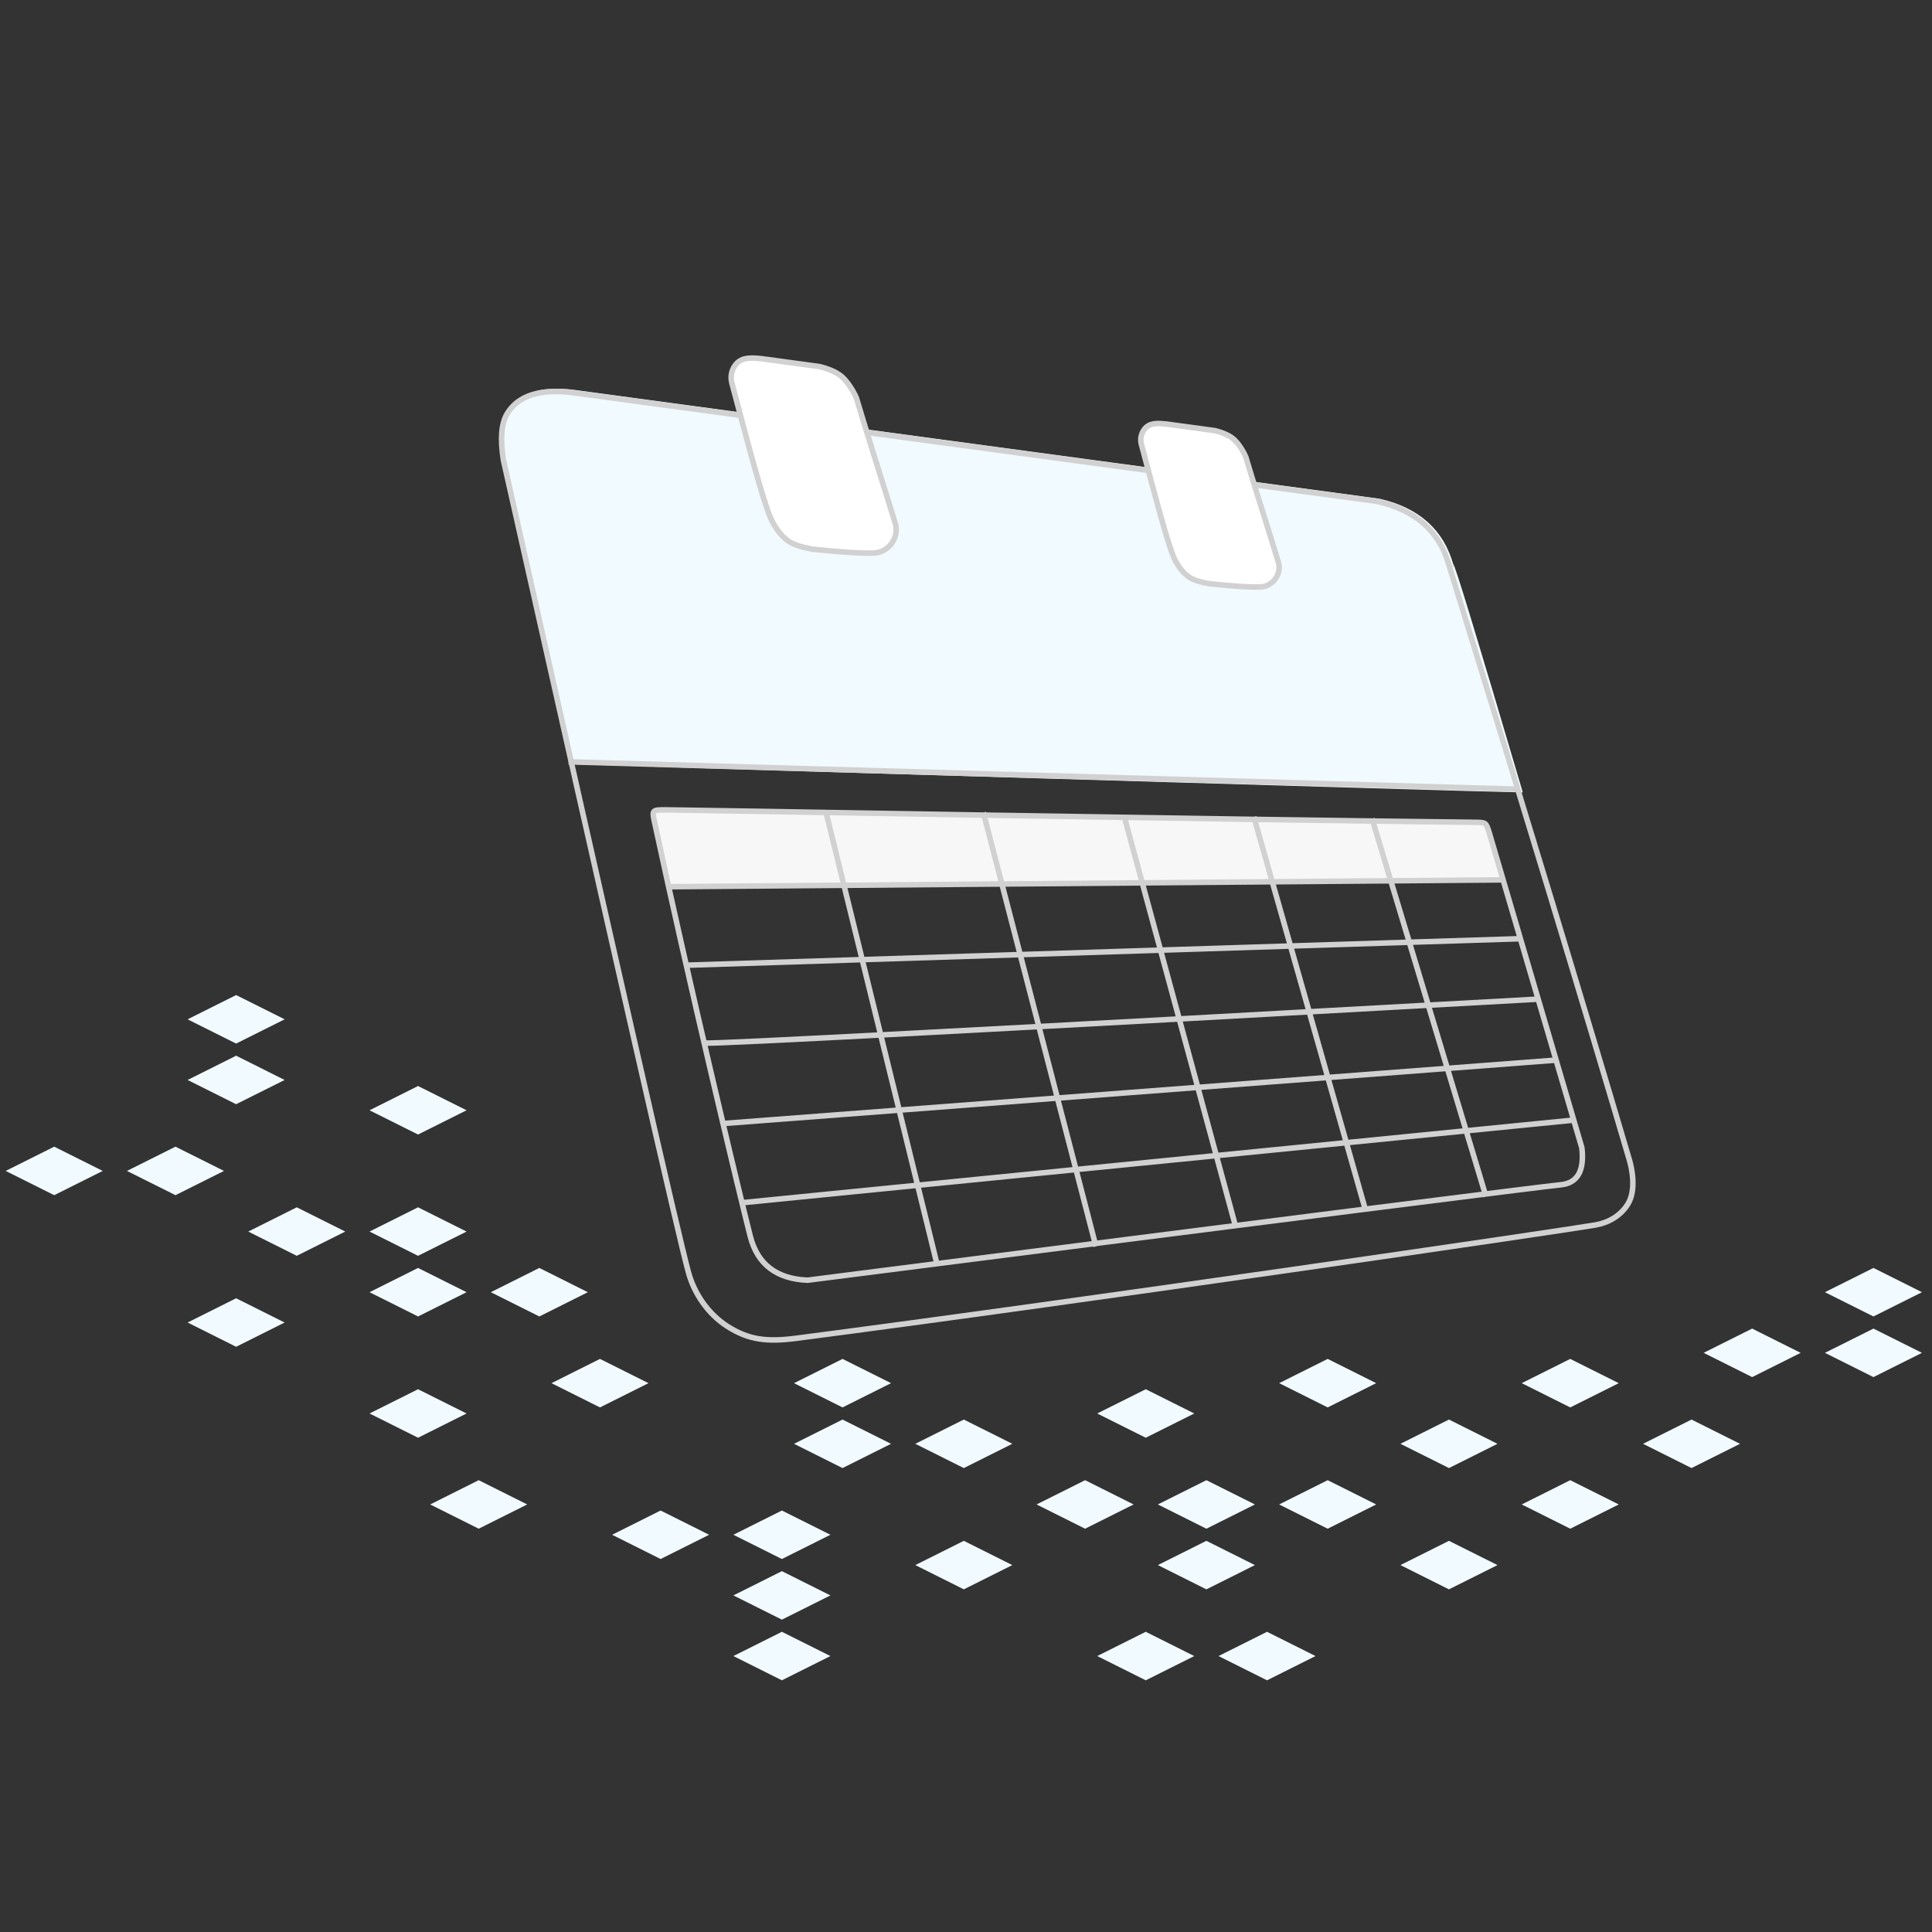   <svg xmlns="http://www.w3.org/2000/svg" xmlns:xlink="http://www.w3.org/1999/xlink" style="isolation:isolate" viewBox="0 0 350 350">
                            <rect x="0" y="0" width="350" height="350" fill="#333333" stroke="none"/>
                            <defs>
                                <clipPath id="_clipPath_OfqwyFEJlNypq9MRG3EnHNSI1rGOHiKK">
                                    <rect width="350" height="350" />
                                </clipPath>
                            </defs>
                            <g clip-path="url(#_clipPath_OfqwyFEJlNypq9MRG3EnHNSI1rGOHiKK)">
                                <g style="isolation:isolate" id="Booking">
                                    <g style="isolation:isolate" id="Isometric-floor">
                                        <path class="ShapeFill" d=" M 42.776 180.264 L 51.564 184.658 L 42.776 189.053 L 33.987 184.658 L 42.776 180.264 Z " fill="rgb(241,250,254)" />
                                        <path d=" M 86.719 268.15 L 95.508 272.545 L 86.719 276.939 L 77.93 272.545 L 86.719 268.15 Z " fill="rgb(241,250,254)" />
                                        <path class="ShapeFill" d=" M 42.776 191.25 L 51.564 195.644 L 42.776 200.038 L 33.987 195.644 L 42.776 191.25 Z " fill="rgb(241,250,254)" />
                                        <path d=" M 152.634 246.179 L 161.423 250.573 L 152.634 254.967 L 143.845 250.573 L 152.634 246.179 Z " fill="rgb(241,250,254)" />
                                        <path class="ShapeFill" d=" M 9.818 207.728 L 18.607 212.123 L 9.818 216.517 L 1.03 212.123 L 9.818 207.728 Z " fill="rgb(241,250,254)" />
                                        <path d=" M 152.634 257.165 L 161.423 261.559 L 152.634 265.953 L 143.845 261.559 L 152.634 257.165 Z " fill="rgb(241,250,254)" />
                                        <path d=" M 31.79 207.728 L 40.579 212.123 L 31.79 216.517 L 23.001 212.123 L 31.79 207.728 Z " fill="rgb(241,250,254)" />
                                        <path d=" M 119.676 273.643 L 128.465 278.038 L 119.676 282.432 L 110.888 278.038 L 119.676 273.643 Z " fill="rgb(241,250,254)" />
                                        <path class="ShapeFill" d=" M 75.733 196.743 L 84.522 201.137 L 75.733 205.531 L 66.945 201.137 L 75.733 196.743 Z " fill="rgb(241,250,254)" />
                                        <path d=" M 174.606 257.165 L 183.394 261.559 L 174.606 265.953 L 165.817 261.559 L 174.606 257.165 Z " fill="rgb(241,250,254)" />
                                        <path d=" M 141.648 273.643 L 150.437 278.038 L 141.648 282.432 L 132.859 278.038 L 141.648 273.643 Z " fill="rgb(241,250,254)" />
                                        <path d=" M 207.563 251.672 L 216.352 256.066 L 207.563 260.46 L 198.774 256.066 L 207.563 251.672 Z " fill="rgb(241,250,254)" />
                                        <path class="ShapeFill" d=" M 53.762 218.714 L 62.55 223.109 L 53.762 227.503 L 44.973 223.109 L 53.762 218.714 Z " fill="rgb(241,250,254)" />
                                        <path d=" M 141.648 284.629 L 150.437 289.023 L 141.648 293.418 L 132.859 289.023 L 141.648 284.629 Z " fill="rgb(241,250,254)" />
                                        <path class="ShapeFill" d=" M 240.52 246.179 L 249.309 250.573 L 240.52 254.967 L 231.732 250.573 L 240.52 246.179 Z " fill="rgb(241,250,254)" />
                                        <path d=" M 196.577 268.15 L 205.366 272.545 L 196.577 276.939 L 187.788 272.545 L 196.577 268.15 Z " fill="rgb(241,250,254)" />
                                        <path class="ShapeFill" d=" M 75.733 218.714 L 84.522 223.109 L 75.733 227.503 L 66.945 223.109 L 75.733 218.714 Z " fill="rgb(241,250,254)" />
                                        <path class="ShapeFill" d=" M 174.606 279.136 L 183.394 283.53 L 174.606 287.925 L 165.817 283.53 L 174.606 279.136 Z " fill="rgb(241,250,254)" />
                                        <path d=" M 42.776 235.193 L 51.564 239.587 L 42.776 243.982 L 33.987 239.587 L 42.776 235.193 Z " fill="rgb(241,250,254)" />
                                        <path class="ShapeFill" d=" M 141.648 295.615 L 150.437 300.009 L 141.648 304.404 L 132.859 300.009 L 141.648 295.615 Z " fill="rgb(241,250,254)" />
                                        <path d=" M 218.549 268.15 L 227.337 272.545 L 218.549 276.939 L 209.76 272.545 L 218.549 268.15 Z " fill="rgb(241,250,254)" />
                                        <path d=" M 75.733 229.7 L 84.522 234.094 L 75.733 238.489 L 66.945 234.094 L 75.733 229.7 Z " fill="rgb(241,250,254)" />
                                        <path d=" M 262.492 257.165 L 271.281 261.559 L 262.492 265.953 L 253.703 261.559 L 262.492 257.165 Z " fill="rgb(241,250,254)" />
                                        <path d=" M 240.52 268.15 L 249.309 272.545 L 240.52 276.939 L 231.732 272.545 L 240.52 268.15 Z " fill="rgb(241,250,254)" />
                                        <path d=" M 218.549 279.136 L 227.337 283.53 L 218.549 287.925 L 209.76 283.53 L 218.549 279.136 Z " fill="rgb(241,250,254)" />
                                        <path d=" M 97.705 229.7 L 106.493 234.094 L 97.705 238.489 L 88.916 234.094 L 97.705 229.7 Z " fill="rgb(241,250,254)" />
                                        <path class="ShapeFill" d=" M 284.464 246.179 L 293.252 250.573 L 284.464 254.967 L 275.675 250.573 L 284.464 246.179 Z " fill="rgb(241,250,254)" />
                                        <path d=" M 339.393 229.7 L 348.181 234.094 L 339.393 238.489 L 330.604 234.094 L 339.393 229.7 Z " fill="rgb(241,250,254)" />
                                        <path d=" M 317.421 240.686 L 326.21 245.08 L 317.421 249.474 L 308.632 245.08 L 317.421 240.686 Z " fill="rgb(241,250,254)" />
                                        <path class="ShapeFill" d=" M 207.563 295.615 L 216.352 300.009 L 207.563 304.404 L 198.774 300.009 L 207.563 295.615 Z " fill="rgb(241,250,254)" />
                                        <path d=" M 75.733 251.672 L 84.522 256.066 L 75.733 260.46 L 66.945 256.066 L 75.733 251.672 Z " fill="rgb(241,250,254)" />
                                        <path d=" M 284.464 268.15 L 293.252 272.545 L 284.464 276.939 L 275.675 272.545 L 284.464 268.15 Z " fill="rgb(241,250,254)" />
                                        <path class="ShapeFill" d=" M 262.492 279.136 L 271.281 283.53 L 262.492 287.925 L 253.703 283.53 L 262.492 279.136 Z " fill="rgb(241,250,254)" />
                                        <path class="ShapeFill" d=" M 339.393 240.686 L 348.181 245.08 L 339.393 249.474 L 330.604 245.08 L 339.393 240.686 Z " fill="rgb(241,250,254)" />
                                        <path d=" M 229.535 295.615 L 238.323 300.009 L 229.535 304.404 L 220.746 300.009 L 229.535 295.615 Z " fill="rgb(241,250,254)" />
                                        <path class="ShapeFill" d=" M 108.691 246.179 L 117.479 250.573 L 108.691 254.967 L 99.902 250.573 L 108.691 246.179 Z " fill="rgb(241,250,254)" />
                                        <path d=" M 306.435 257.165 L 315.224 261.559 L 306.435 265.953 L 297.647 261.559 L 306.435 257.165 Z " fill="rgb(241,250,254)" />
                                    </g>
                                    <g style="isolation:isolate" id="Calendar">
                                        <path class="ShapeOutline" d=" M 118.484 148.122 L 121.134 160.657 L 152.879 160.366 L 149.64 147.261 L 119.812 146.767 Q 118.794 146.658 118.512 147.093 Q 118.304 147.412 118.484 148.122 Z  M 152.872 160.388 L 181.471 160.144 L 178.304 147.748 L 149.661 147.222 L 152.872 160.388 Z  M 206.959 159.869 L 203.738 148.118 L 178.248 147.638 L 181.503 160.28 L 206.959 159.869 Z  M 230.485 159.784 L 227.232 148.633 L 203.768 147.994 L 206.904 160.075 L 230.485 159.784 Z  M 251.917 159.726 L 248.664 148.865 L 227.174 148.459 L 230.543 159.842 L 251.917 159.726 Z  M 272.346 159.407 L 269.572 150.214 Q 269.342 149.537 269.061 149.28 C 268.711 148.959 267.721 148.95 267.353 148.944 C 257.421 148.795 257.848 148.819 248.737 148.604 L 251.96 159.581 L 272.346 159.407 Z " fill-rule="evenodd" fill="rgb(247,247,247)" />
                                        <path class="ShapeOutline ShapeFill" d=" M 262.824 102.479 Q 262.958 101.526 275.199 143.048 C 270.795 143.005 107.131 138.084 103.803 137.938 Q 102.754 133.053 91.496 83.36 Q 90.588 77.643 92.129 75.019 C 94.604 70.806 99.908 70.568 104.228 71.158 Q 116.519 72.838 249.808 90.835 Q 260.256 93.204 262.824 102.479 Z " fill="rgb(241,250,254)" vector-effect="non-scaling-stroke" stroke-width="1" stroke="rgb(241,250,254)" stroke-linejoin="miter" stroke-linecap="square" stroke-miterlimit="3" />
                                        <path class="ShapeOutline" d=" M 103.506 138.026 L 274.863 142.968 M 269.74 150.684 L 286.572 207.943 Q 287.288 214.202 282.736 214.635 Q 278.183 215.069 146.298 231.921 Q 137.876 231.574 135.925 223.986 C 133.973 216.398 124.565 176.888 118.582 148.965 C 118.1 146.718 118.1 146.702 120.796 146.718 C 126.22 146.75 219.647 148.458 267.247 148.968 C 269.175 148.989 269.193 149.008 269.74 150.684 Z  M 121.311 160.638 L 272.124 159.397 M 124.472 174.852 L 275.289 170.06 M 127.744 188.954 Q 129.721 189.284 278.558 181.008 M 131.2 203.52 L 281.749 192.059 M 134.68 217.859 L 284.966 202.929 M 149.698 147.382 L 169.721 228.898 M 198.414 225.317 L 178.264 147.667 M 203.729 148.157 L 223.79 222.001 M 247.31 218.995 L 227.276 148.443 M 248.701 148.769 L 269.061 216.298" fill-rule="evenodd" fill="none" vector-effect="non-scaling-stroke" stroke-width="1" stroke="#d1d1d1" stroke-linejoin="miter" stroke-linecap="square" stroke-miterlimit="3" />
                                        <path class="ShapeOutline" d=" M 262.528 102.479 Q 282.952 168.654 295.192 210.177 C 295.67 211.799 296.434 215.637 294.904 218.127 C 293.581 220.282 291.36 221.501 289.061 221.911 C 283.985 222.815 195.984 235.724 144.294 242.437 C 138.939 243.132 135.637 242.75 131.776 240.281 C 128.155 237.965 125.755 234.216 124.752 230.614 Q 122.039 220.878 91.199 83.36 Q 90.292 77.643 91.833 75.019 C 94.307 70.806 99.612 70.568 103.932 71.158 Q 116.222 72.838 249.512 90.835 Q 259.959 93.204 262.528 102.479 Z " fill="none" vector-effect="non-scaling-stroke" stroke-width="1" stroke="#d1d1d1" stroke-linejoin="miter" stroke-linecap="square" stroke-miterlimit="3" />
                                        <path class="ShapeOutline" d=" M 207.351 77.726 C 208.294 76.518 209.86 76.681 211.279 76.816 L 220.091 78.013 Q 222.582 78.636 223.683 79.737 C 224.605 80.659 225.408 82.084 225.695 82.803 C 226.557 85.82 229.766 95.878 231.586 101.817 C 231.927 102.928 231.664 104.121 230.891 105.05 C 230.261 105.806 229.351 106.271 228.473 106.319 Q 225.839 106.462 219.038 105.744 Q 216.604 105.316 215.493 104.594 C 214.091 103.682 213.14 102.12 212.62 100.907 C 211.47 98.224 209.219 89.747 206.777 80.504 C 206.522 79.54 206.716 78.54 207.351 77.726 Z  M 133.269 66.066 C 134.393 64.625 136.262 64.82 137.954 64.98 L 148.468 66.409 Q 151.439 67.151 152.753 68.466 C 153.852 69.565 154.81 71.265 155.153 72.122 C 156.181 75.722 160.009 87.721 162.181 94.806 C 162.587 96.132 162.274 97.555 161.352 98.663 C 160.6 99.566 159.514 100.12 158.467 100.177 Q 155.324 100.348 147.21 99.491 Q 144.307 98.981 142.982 98.12 C 141.309 97.032 140.175 95.168 139.554 93.72 C 138.183 90.521 135.497 80.407 132.583 69.38 C 132.279 68.23 132.511 67.037 133.269 66.066 Z " fill-rule="evenodd" fill="rgb(255,255,255)" vector-effect="non-scaling-stroke" stroke-width="1" stroke="#d1d1d1" stroke-linejoin="miter" stroke-linecap="square" stroke-miterlimit="3" />
                                    </g>
                                </g>
                            </g>
                        </svg>
